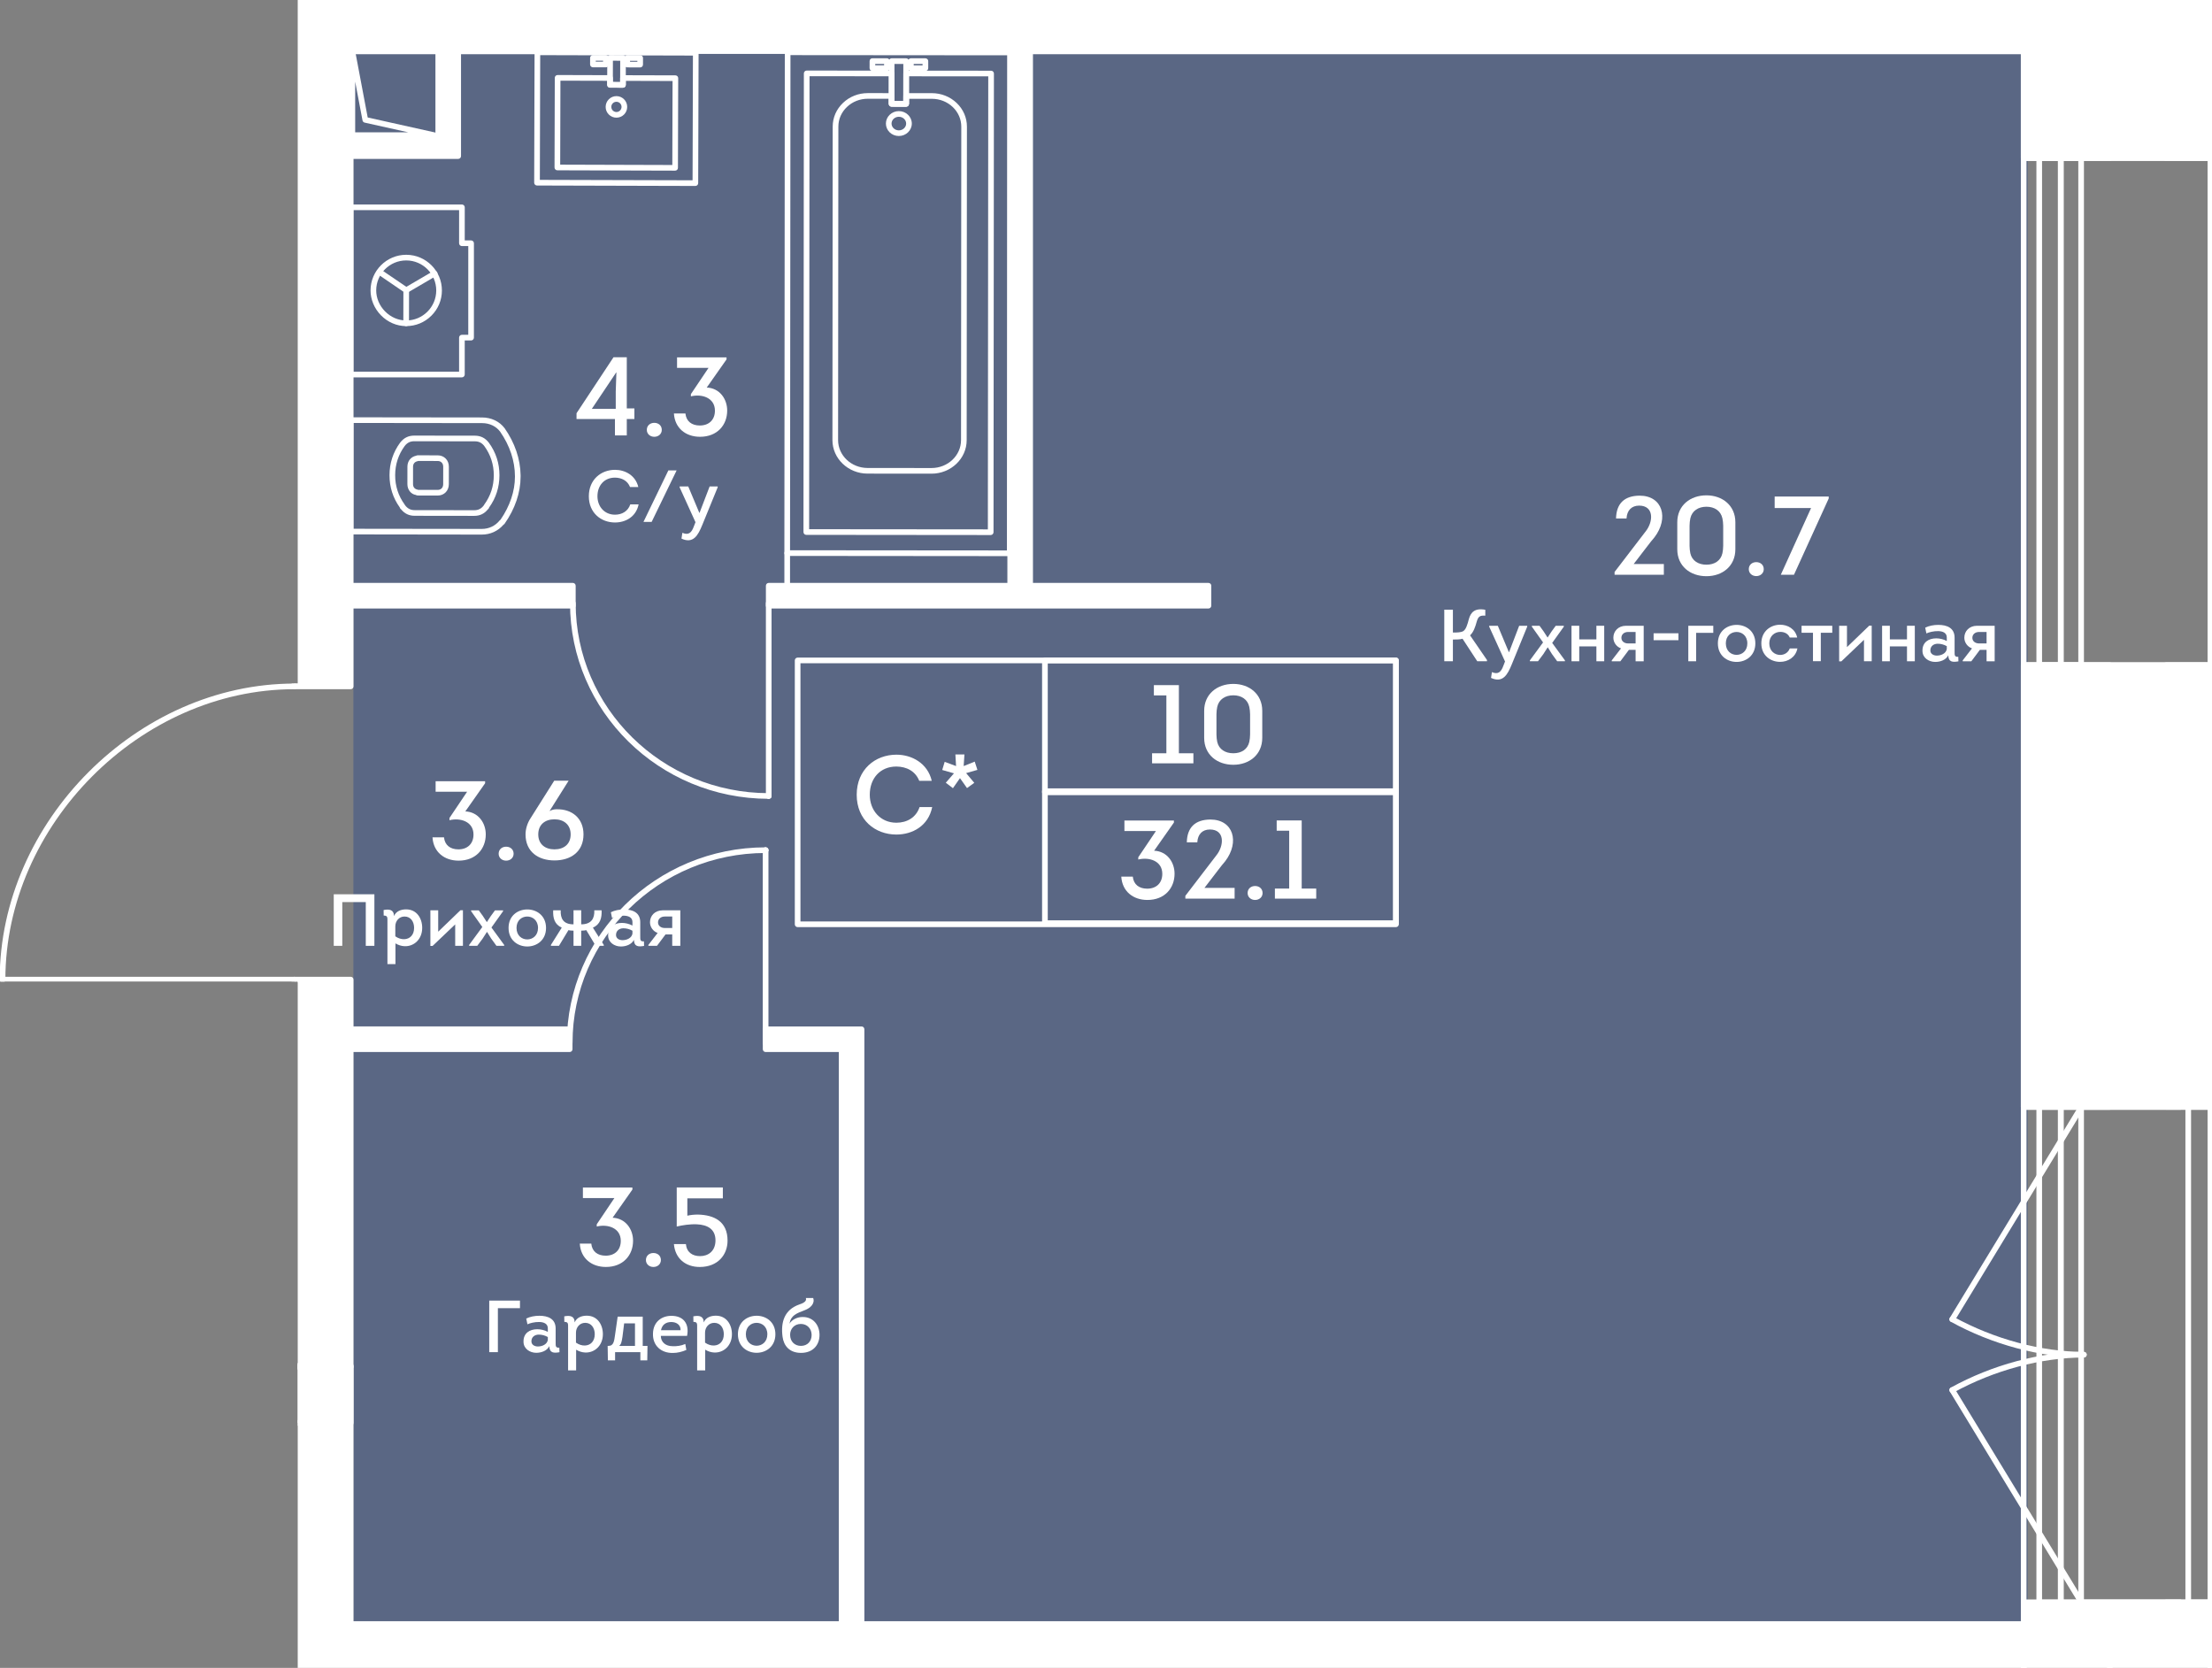 <?xml version="1.0" encoding="UTF-8"?><svg xmlns="http://www.w3.org/2000/svg" xmlns:xlink="http://www.w3.org/1999/xlink" viewBox="0 0 663.17 500"><rect x="0" y="0" width="663.17" height="500" fill="#808080" stroke="none"/><defs><clipPath id="clippath"><polygon points="89.263 0 89.263 204.914 0 204.914 0 294.234 89.263 294.234 89.263 500 663.17 500 663.17 0 89.263 0" fill="none"/></clipPath><clipPath id="clippath-1"><rect x="-1373.61" y="-718.523" width="2091.628" height="3619.043" fill="none"/></clipPath><clipPath id="clippath-2"><rect x="-1373.61" y="-718.523" width="2091.628" height="3619.043" fill="none"/></clipPath><clipPath id="clippath-3"><rect x="-1373.61" y="-718.523" width="2091.628" height="3619.043" fill="none"/></clipPath><clipPath id="clippath-5"><rect x="-1373.61" y="-718.523" width="2091.628" height="3619.043" fill="none"/></clipPath><clipPath id="clippath-6"><rect x="-1373.61" y="-718.523" width="2091.628" height="3619.043" fill="none"/></clipPath><clipPath id="clippath-7"><rect x="-1373.61" y="-718.523" width="2091.628" height="3619.043" fill="none"/></clipPath><clipPath id="clippath-8"><rect x="-1373.61" y="-718.523" width="2091.628" height="3619.043" fill="none"/></clipPath><clipPath id="clippath-9"><rect x="-1373.61" y="-718.523" width="2091.628" height="3619.043" fill="none"/></clipPath><clipPath id="clippath-10"><rect x="-1373.61" y="-718.523" width="2091.628" height="3619.043" fill="none"/></clipPath></defs><g id="Layer_1"><rect x="105.949" y="9.392" width="501.976" height="480.602" fill="#425788" opacity=".6"/></g><g id="_44"><g clip-path="url(#clippath)"><g clip-path="url(#clippath-1)"><g clip-path="url(#clippath-2)"><path d="m33.018,84.658c-.239,0-.419-.06-.598-.239s-.239-.359-.239-.598c0-.179.06-.419.239-.598.299-.299.897-.299,1.196,0,.179.179.239.419.239.598,0,.239-.06.419-.239.598s-.359.239-.598.239" fill="#fff"/><path d="m33.015,84.678c-.466,0-.849-.377-.849-.849V-2.624c0-.466.383-.849.849-.849s.849.383.849.849v86.454c0,.472-.383.849-.849.849" fill="#fff"/><path d="m33.015,84.678C-13.56,84.678-52.906,44.699-52.906-2.624c0-.466.377-.849.843-.849.472,0,.849.383.849.849,0,46.402,38.575,85.611,84.23,85.611.466,0,.849.377.849.843,0,.472-.383.849-.849.849" fill="#fff"/><path d="m.729,294.483c-.179,0-.419-.06-.598-.239-.12-.12-.239-.359-.239-.598,0-.179.12-.419.239-.598.359-.299.957-.299,1.256,0,.12.179.239.419.239.598,0,.239-.12.478-.239.598-.179.179-.418.239-.658.239" fill="#fff"/><path d="m88.272,294.504H.759c-.466,0-.849-.377-.849-.849,0-.466.383-.843.849-.843h87.513c.466,0,.849.377.849.843,0,.472-.383.849-.849.849" fill="#fff"/><path d="m.758,294.504c-.466,0-.849-.377-.849-.849,0-47.269,41.29-88.738,88.362-88.738.466,0,.849.383.849.849s-.383.843-.849.843c-46.163,0-86.663,40.679-86.663,87.046,0,.472-.383.849-.849.849" fill="#fff"/><path d="m57.716,413.504c-.466,0-.849-.377-.849-.849,0-46.402-38.413-85.605-83.883-85.605-.472,0-.849-.383-.849-.849s.377-.849.849-.849c46.384,0,85.581,39.98,85.581,87.303,0,.472-.383.849-.849.849" fill="#fff"/><path d="m229.512,255.736c-.18,0-.419-.119-.598-.299-.12-.119-.239-.359-.239-.598,0-.179.119-.418.239-.598.359-.299.897-.299,1.196,0,.179.18.299.419.299.598,0,.239-.12.478-.299.598-.119.179-.359.299-.598.299" fill="#fff"/><path d="m229.535,313.512c-.466,0-.849-.377-.849-.849v-57.799c0-.466.383-.849.849-.849s.849.383.849.849v57.799c0,.472-.383.849-.849.849" fill="#fff"/><path d="m170.793,313.512c-.466,0-.849-.377-.849-.849,0-32.338,26.735-58.648,59.593-58.648.466,0,.843.383.843.849s-.377.843-.843.843c-31.925,0-57.895,25.551-57.895,56.956,0,.472-.383.849-.849.849" fill="#fff"/><path d="m230.467,239.472c-.239,0-.419-.119-.598-.239-.179-.179-.239-.359-.239-.598s.06-.478.239-.598c.299-.359.897-.359,1.196,0,.179.12.239.359.239.598s-.06.419-.239.598c-.179.119-.359.239-.598.239" fill="#fff"/><path d="m230.467,239.464c-.466,0-.849-.377-.849-.849v-57.799c0-.466.383-.849.849-.849s.849.383.849.849v57.799c0,.472-.383.849-.849.849" fill="#fff"/><path d="m230.467,239.464c-32.846,0-59.569-26.311-59.569-58.648,0-.466.377-.849.843-.849s.849.383.849.849c0,31.405,25.964,56.956,57.877,56.956.466,0,.849.377.849.843,0,.472-.383.849-.849.849" fill="#fff"/></g><g clip-path="url(#clippath-3)"><path d="m202.41,51.155h-.006l-35.31-.102c-.466,0-.843-.383-.843-.849l.078-26.873c0-.227.096-.442.251-.598.161-.155.371-.245.598-.245h.006l15.709.048c.466,0,.849.383.843.849v1.202l2.188.006v-1.202c0-.466.383-.843.849-.843l15.714.042c.227,0,.443.09.598.245.162.161.245.377.245.604l-.078,26.873c0,.227-.09.442-.245.598-.161.162-.377.245-.598.245m-34.461-1.794l33.618.102.072-25.18-14.022-.042v1.208c0,.227-.096.443-.251.598-.162.155-.371.245-.598.245h-.006l-3.881-.012c-.466,0-.849-.383-.843-.849v-1.208l-14.016-.036-.072,25.174Z" fill="#fff"/><path d="m191.93,20.215h-.006l-3.881-.012c-.466,0-.843-.383-.843-.849l.006-1.985c0-.466.383-.843.849-.843l3.881.006c.227,0,.442.096.598.251.162.161.245.377.245.604l-.006,1.985c0,.221-.09.436-.245.598-.162.155-.377.245-.598.245m-3.032-1.704l2.188.006v-.287l-2.188-.006v.287Z" fill="#fff"/><path d="m181.641,20.183h-.006l-3.881-.012c-.466,0-.843-.383-.843-.849l.006-1.985c0-.227.09-.443.251-.598.162-.155.371-.245.598-.245l3.881.012c.466,0,.849.383.843.849l-.006,1.985c0,.221-.09.436-.245.598-.162.155-.377.245-.598.245m-3.032-1.704l2.188.006v-.287l-2.188-.006v.287Z" fill="#fff"/><path d="m184.811,35.273h-.018c-.861,0-1.669-.341-2.278-.951-.61-.616-.945-1.423-.939-2.284.006-.867.341-1.674.957-2.284.61-.604,1.411-.939,2.266-.939h.018c.861,0,1.674.341,2.284.957.604.61.939,1.423.933,2.284,0,.861-.341,1.674-.951,2.284-.61.598-1.417.933-2.272.933m-.006-4.76c-.407,0-.789.155-1.082.442-.287.287-.448.676-.448,1.082,0,.413.155.795.442,1.088.287.287.676.449,1.082.455h.006c.413,0,.795-.162,1.082-.443.287-.293.449-.676.455-1.088,0-.413-.162-.795-.443-1.088-.293-.287-.676-.448-1.088-.448h-.006Zm-2.38,1.525h.018-.018Z" fill="#fff"/><path d="m208.479,55.746h-.006l-47.479-.132c-.221,0-.436-.09-.598-.251-.155-.162-.245-.377-.245-.598l.114-39.089c0-.466.383-.843.849-.843l47.485.132c.221,0,.443.09.598.245.155.162.245.377.245.604l-.119,39.089c0,.466-.377.843-.843.843m-46.629-1.824l45.786.126.108-37.391-45.786-.126-.107,37.391Z" fill="#fff"/><path d="m186.768,26.294h-.006l-3.881-.012c-.466,0-.843-.383-.843-.849l.024-8.079c0-.227.09-.443.251-.604.161-.155.371-.245.598-.245l3.881.012c.466,0,.849.383.843.849l-.024,8.084c0,.221-.09.436-.245.598-.162.155-.377.245-.598.245m-3.032-1.704l2.188.006.018-6.386-2.188-.006-.018,6.386Z" fill="#fff"/><path d="m131.218,148.553h-.006l-5.992-.012c-.155,0-.431-.084-.562-.168-1.429-.227-2.523-1.555-2.518-3.247l.006-5.226c0-1.668,1.016-2.948,2.601-3.283.102-.054.269-.126.484-.126l5.998.012c.927,0,1.77.335,2.38.945.622.622.969,1.501.963,2.47l-.006,5.22c0,.957-.335,1.824-.945,2.446-.61.628-1.465.969-2.404.969m-5.687-1.632h.018-.018Zm-.149-.072l5.83.006h.006c.49,0,.897-.155,1.196-.454.299-.305.455-.748.46-1.262l.006-5.22c0-.526-.162-.969-.472-1.274-.293-.293-.7-.449-1.178-.449l-5.824-.012c-.048.024-.102.048-.162.06-.903.162-1.399.777-1.405,1.662l-.006,5.22c0,.885.496,1.495,1.327,1.645.054.012.143.042.221.078" fill="#fff"/><path d="m144.445,160.257h-.006l-39.352-.054c-.472,0-.849-.377-.849-.843l.042-33.42c0-.221.09-.443.251-.598.155-.161.371-.245.598-.245l39.352.048c2.816,0,5.262,1.178,6.811,3.229,3.062,4.377,4.706,9.221,4.784,14.064v.484c-.006,4.754-1.662,9.627-4.802,14.094-.084.12-.197.209-.323.275-1.65,1.913-3.947,2.966-6.506,2.966m-38.509-1.746l38.503.048h.006c2.135,0,4.048-.909,5.376-2.565.072-.084.149-.149.239-.203,2.828-4.108,4.317-8.551,4.323-12.868v-.149c-.006-4.598-1.549-9.233-4.461-13.4-1.208-1.597-3.163-2.529-5.34-2.535l-38.611-.048-.036,31.722Z" fill="#fff"/><path d="m142.18,154.645h-.012l-17.849-.024c-1.692,0-3.038-.646-4.102-1.973-.054-.036-.102-.072-.138-.108-.072-.072-.132-.155-.173-.251-.018-.042-.036-.108-.054-.179-2.051-2.858-3.079-6.105-3.074-9.651,0-3.606,1.076-6.888,3.187-9.771,1.1-1.423,2.47-2.105,4.204-2.105h.012l18.184.024c1.74,0,3.109.688,4.192,2.099,2.123,2.906,3.187,6.195,3.181,9.789-.006,3.552-1.046,6.799-3.103,9.651-.012.066-.036.138-.054.173-.036.084-.084.155-.143.221-.054.06-.114.108-.167.144-1.052,1.315-2.392,1.961-4.09,1.961m-20.767-3.211c.006.006.018.012.024.024.783,1.022,1.668,1.471,2.882,1.471l17.849.024h.012c1.214,0,2.093-.443,2.852-1.435.006-.012.012-.018.024-.03.024-.066.06-.138.114-.209,1.901-2.595,2.87-5.549,2.87-8.784.006-3.229-.951-6.183-2.84-8.772-.748-.981-1.627-1.423-2.84-1.423l-18.178-.024h-.012c-1.208,0-2.087.449-2.852,1.435-1.878,2.565-2.84,5.513-2.846,8.748-.006,3.241.951,6.195,2.84,8.784.036.048.072.114.102.191m-1.471.801c0,.006.006.012.012.018-.006-.006-.012-.012-.012-.018m1.058-1.071h0Z" fill="#fff"/><path d="m121.788,87.835c-.162,0-.329-.048-.478-.143l-7.995-5.447c-.389-.263-.49-.789-.227-1.172.263-.389.795-.49,1.178-.227l8.001,5.441c.389.263.484.795.221,1.178-.161.245-.43.371-.7.371" fill="#fff"/><path d="m121.767,97.765h0c-.472,0-.849-.377-.849-.849l.024-9.932c0-.466.377-.843.843-.843h.006c.466,0,.849.383.843.849l-.018,9.932c0,.466-.383.843-.849.843" fill="#fff"/><path d="m121.788,87.835c-.287,0-.574-.149-.73-.418-.239-.407-.102-.921.299-1.16l8.527-4.987c.395-.233.921-.102,1.154.299.239.407.102.921-.299,1.16l-8.521,4.987c-.138.084-.287.119-.43.119" fill="#fff"/><path d="m121.788,97.762h-.024c-2.822-.006-5.507-1.16-7.558-3.247-1.985-2.033-3.121-4.754-3.115-7.469.012-5.884,4.814-10.668,10.698-10.668h.024c5.896.012,10.686,4.82,10.674,10.716-.006,2.852-1.124,5.531-3.157,7.546-2.021,2.015-4.694,3.121-7.54,3.121m0-19.691c-4.957,0-8.988,4.024-8.999,8.982-.006,2.272.951,4.562,2.631,6.273,1.728,1.764,3.982,2.739,6.35,2.745h.018c4.957,0,8.987-4.024,8.999-8.981.012-4.957-4.018-9.005-8.982-9.018h-.018Z" fill="#fff"/><path d="m138.481,113.125l-33.397-.006c-.221,0-.436-.084-.598-.245-.162-.161-.245-.377-.245-.598l.006-50.128c0-.466.377-.843.843-.843h33.396c.227,0,.443.09.598.251.162.155.251.371.251.598l-.006,9.92h1.913c.221,0,.442.09.598.251.162.155.245.371.245.598l-.006,28.29c0,.466-.377.849-.843.849h-1.907v10.213c0,.227-.09.442-.251.598-.155.162-.371.251-.598.251m-32.547-1.698h31.704v-10.213c0-.466.377-.849.843-.849h1.907l.006-26.592h-1.907c-.227,0-.442-.09-.598-.251-.162-.155-.251-.371-.251-.598l.006-9.926h-31.704l-.006,48.429Z" fill="#fff"/><path d="m302.736,166.712h0l-66.727-.06c-.472,0-.849-.377-.849-.843l.132-150.132c0-.466.377-.843.843-.843l66.727.054c.227,0,.443.084.598.245.162.162.251.377.251.598l-.132,150.131c0,.227-.084.443-.245.598-.161.162-.377.251-.598.251m-65.878-1.752l65.029.054.126-148.433-65.029-.054-.126,148.433Z" fill="#fff"/><path d="m269.479,40.771c-1.07,0-2.063-.407-2.804-1.148-.694-.7-1.076-1.615-1.076-2.583,0-2.057,1.74-3.732,3.887-3.732,2.141.006,3.881,1.68,3.881,3.737-.006,2.057-1.746,3.725-3.887,3.725m0-5.764c-1.202,0-2.188.915-2.188,2.033,0,.514.209,1.011.586,1.387.418.419.987.652,1.602.652,1.202,0,2.188-.915,2.188-2.033,0-1.124-.981-2.039-2.188-2.039m3.038,2.039h.018-.018Z" fill="#fff"/><path d="m277.44,21.287h0l-4.353-.006c-.466,0-.843-.377-.843-.843v-2.111c0-.227.084-.442.245-.604.161-.155.377-.245.598-.245h4.353c.227,0,.442.09.604.251.155.155.245.371.245.598v2.111c0,.472-.383.849-.849.849m-3.504-1.698h2.655v-.412l-2.655-.006v.418Z" fill="#fff"/><path d="m265.904,21.278h0l-4.353-.006c-.227,0-.442-.084-.598-.245-.162-.161-.251-.377-.251-.598l.006-2.117c0-.472.377-.849.843-.849l4.353.006c.472,0,.849.383.849.849v2.111c0,.227-.09.442-.251.598-.155.162-.371.251-.598.251m-3.504-1.698h2.655v-.412l-2.655-.006v.418Z" fill="#fff"/><path d="m279.276,141.996h-.006l-19.177-.018c-5.812-.006-10.53-4.515-10.524-10.052l.078-93.982c0-2.691,1.106-5.22,3.11-7.116,1.985-1.884,4.616-2.918,7.421-2.918h.012l7.122.006c.466,0,.849.377.849.849v1.507h2.655l.006-1.507c0-.472.377-.849.843-.849l7.708.006c2.804.006,5.441,1.046,7.427,2.936,1.997,1.901,3.091,4.425,3.091,7.122l-.078,93.983c-.006,5.537-4.73,10.034-10.536,10.034m-28.015-10.07c0,4.604,3.958,8.354,8.832,8.36l19.177.018h.006c4.873,0,8.838-3.743,8.844-8.342l.078-93.983c0-2.224-.909-4.317-2.565-5.896-1.668-1.585-3.893-2.463-6.261-2.463l-6.859-.006-.006,1.513c0,.221-.09.436-.245.598-.162.162-.377.245-.598.245l-4.353-.006c-.472,0-.849-.377-.849-.843v-1.513l-6.273-.006h-.012c-2.368,0-4.586.873-6.255,2.458-1.662,1.573-2.577,3.666-2.577,5.884l-.084,93.982Z" fill="#fff"/><path d="m297.016,160.394h0l-55.282-.054c-.472,0-.849-.377-.849-.843l.12-137.497c0-.227.09-.443.251-.598.155-.161.371-.251.598-.251l25.461.024c.472,0,.849.383.849.849l-.006,8.246,2.655.006.012-8.252c0-.466.377-.843.843-.843l25.467.018c.227,0,.443.09.598.251.162.155.251.371.251.598l-.119,137.497c0,.221-.09.443-.251.598-.155.162-.371.251-.598.251m-54.433-1.746l53.584.048.119-135.804-23.769-.018-.012,8.252c0,.221-.084.443-.245.598-.155.162-.377.245-.598.245l-4.353-.006c-.466,0-.843-.377-.843-.843l.006-8.252-23.769-.018-.119,135.798Z" fill="#fff"/><path d="m271.659,31.97h0l-4.347-.006c-.227,0-.442-.084-.598-.245-.162-.161-.251-.377-.251-.598l.012-12.803c0-.466.383-.849.849-.849l4.347.006c.227,0,.443.09.598.245.162.162.251.377.251.598l-.012,12.803c0,.466-.377.849-.849.849m-3.498-1.698h2.655l.006-11.104h-2.655l-.006,11.104Z" fill="#fff"/><path d="m236.008,179.632c-.466,0-.849-.377-.849-.849v-12.976c0-.466.383-.849.849-.849s.849.383.849.849v12.976c0,.472-.383.849-.849.849" fill="#fff"/></g><g clip-path="url(#clippath-5)"><path d="m130.165,41.365h-24.529c-.466,0-.843-.377-.843-.843V15.414c0-.436.329-.801.765-.843.425-.078.831.257.915.688l3.767,19.96,20.11,4.473c.425.096.706.49.658.921-.048.43-.413.753-.843.753m-23.679-1.692h15.96l-13.119-2.918c-.329-.072-.586-.335-.646-.67l-2.195-11.613v15.2Z" fill="#fff"/><path d="m662.693,481.231h-55.982c-.466,0-.849-.383-.849-.849v-148.559c0-.466.383-.843.849-.843h55.982c.466,0,.843.377.843.843v148.559c0,.466-.377.849-.843.849m-55.139-1.698h54.289v-146.867h-54.289v146.867Z" fill="#fff"/><path d="m623.933,481.231h-6.099c-.472,0-.849-.383-.849-.849v-148.559c0-.466.377-.843.849-.843h6.099c.466,0,.843.377.843.843v148.559c0,.466-.377.849-.843.849m-5.256-1.698h4.407v-146.867h-4.407v146.867Z" fill="#fff"/><path d="m617.834,481.231h-6.464c-.466,0-.843-.383-.843-.849v-148.559c0-.466.377-.843.843-.843h6.464c.466,0,.843.377.843.843v148.559c0,.466-.377.849-.843.849m-5.615-1.698h4.766v-146.867h-4.766v146.867Z" fill="#fff"/><path d="m662.693,481.231h-6.643c-.466,0-.849-.383-.849-.849v-148.559c0-.466.383-.843.849-.843h6.643c.466,0,.843.377.843.843v148.559c0,.466-.377.849-.843.849m-5.8-1.698h4.951v-146.867h-4.951v146.867Z" fill="#fff"/><path d="m662.69,481.228c-.466,0-.849-.377-.849-.849v-148.553c0-.466.383-.849.849-.849s.849.383.849.849v148.553c0,.472-.383.849-.849.849" fill="#fff"/><path d="m653.71,332.671h-29.779c-.466,0-.849-.377-.849-.849,0-.466.383-.843.849-.843h29.779c.466,0,.849.377.849.843,0,.472-.383.849-.849.849" fill="#fff"/><path d="m653.71,481.228h-29.779c-.466,0-.849-.377-.849-.849,0-.466.383-.843.849-.843h29.779c.466,0,.849.377.849.843,0,.472-.383.849-.849.849" fill="#fff"/><path d="m662.693,200.259h-55.982c-.466,0-.849-.383-.849-.849V47.371c0-.466.383-.849.849-.849h55.982c.466,0,.843.383.843.849v152.039c0,.466-.377.849-.843.849m-55.139-1.692h54.289V48.22h-54.289v150.347Z" fill="#fff"/><path d="m623.933,200.259h-6.099c-.472,0-.849-.383-.849-.849V47.371c0-.466.377-.849.849-.849h6.099c.466,0,.843.383.843.849v152.039c0,.466-.377.849-.843.849m-5.256-1.692h4.407V48.22h-4.407v150.347Z" fill="#fff"/><path d="m617.834,200.259h-6.464c-.466,0-.843-.383-.843-.849V47.371c0-.466.377-.849.843-.849h6.464c.466,0,.843.383.843.849v152.039c0,.466-.377.849-.843.849m-5.615-1.692h4.766V48.22h-4.766v150.347Z" fill="#fff"/><path d="m632.544,614.895h-25.832c-.466,0-.849-.383-.849-.849v-127.194c0-.466.383-.849.849-.849h25.832c.466,0,.843.383.843.849v127.194c0,.466-.377.849-.843.849m-24.989-1.698h24.14v-125.501h-24.14v125.501Z" fill="#fff"/><path d="m632.544,332.673h-25.832c-.466,0-.849-.383-.849-.849v-132.414c0-.466.383-.843.849-.843h25.832c.466,0,.843.377.843.843v132.414c0,.466-.377.849-.843.849m-24.989-1.692h24.14v-130.721h-24.14v130.721Z" fill="#fff"/><path d="m632.544,48.214h-25.832c-.466,0-.849-.377-.849-.843V-86.442c0-.466.383-.849.849-.849h25.832c.466,0,.843.383.843.849V47.371c0,.466-.377.843-.843.843m-24.989-1.692h24.14V-85.599h-24.14V46.522Z" fill="#fff"/><path d="m662.69,48.217h-13.287c-.466,0-.843-.377-.843-.849,0-.466.377-.843.843-.843h12.438V-85.596h-12.438c-.466,0-.843-.377-.843-.849,0-.466.377-.843.843-.843h13.287c.466,0,.849.377.849.843V47.368c0,.472-.383.849-.849.849" fill="#fff"/><path d="m662.69,332.671h-13.287c-.466,0-.843-.377-.843-.849,0-.466.377-.843.843-.843h12.438v-130.721h-12.438c-.466,0-.843-.383-.843-.849s.377-.843.843-.843h13.287c.466,0,.849.377.849.843v132.414c0,.472-.383.849-.849.849" fill="#fff"/><path d="m662.69,614.892h-13.287c-.466,0-.843-.377-.843-.849,0-.466.377-.843.843-.843h12.438v-131.971h-12.438c-.466,0-.843-.383-.843-.849s.377-.843.843-.843h13.287c.466,0,.849.377.849.843v133.663c0,.472-.383.849-.849.849" fill="#fff"/><path d="m606.71,500.245c-.239,0-.419-.06-.598-.239s-.239-.359-.239-.598.06-.419.239-.598c.299-.299.897-.299,1.196,0,.179.179.239.359.239.598s-.06.419-.239.598-.359.239-.598.239" fill="#fff"/><path d="m653.71,332.671h-29.779c-.466,0-.849-.377-.849-.849,0-.466.383-.843.849-.843h29.779c.466,0,.849.377.849.843,0,.472-.383.849-.849.849" fill="#fff"/><path d="m653.71,481.228h-29.779c-.466,0-.849-.377-.849-.849,0-.466.383-.843.849-.843h29.779c.466,0,.849.377.849.843,0,.472-.383.849-.849.849" fill="#fff"/><path d="m624.757,406.95c-13.006,0-27.536-3.905-39.873-10.71-.413-.227-.562-.741-.335-1.148.227-.419.748-.568,1.154-.335,12.091,6.673,26.328,10.5,39.053,10.5.466,0,.849.377.849.843,0,.472-.383.849-.849.849" fill="#fff"/><path d="m585.293,396.345c-.15,0-.305-.036-.443-.126-.401-.239-.526-.759-.281-1.16l38.748-63.677c.245-.401.771-.52,1.166-.281.401.239.526.765.281,1.166l-38.748,63.671c-.161.263-.436.407-.723.407" fill="#fff"/><path d="m585.293,417.555c-.299,0-.586-.155-.742-.436-.227-.413-.078-.927.335-1.154,12.33-6.805,26.867-10.71,39.872-10.71.466,0,.843.383.843.849s-.377.849-.843.849c-12.731,0-26.962,3.827-39.059,10.494-.126.078-.269.107-.407.107" fill="#fff"/><path d="m624.041,481.228c-.287,0-.562-.143-.724-.407l-38.748-63.671c-.245-.401-.119-.927.281-1.166.395-.251.921-.12,1.166.281l38.748,63.677c.245.401.12.921-.281,1.16-.137.09-.293.126-.442.126" fill="#fff"/></g><polygon points="105.136 486.851 105.136 409.385 88.273 409.385 88.273 503.714 105.136 503.714 606.71 503.714 606.71 486.851 105.136 486.851" fill="#fff"/><rect x="104.139" y="308.551" width="66.649" height="5.98" fill="#fff"/><polygon points="258.298 492.303 252.319 492.303 252.319 314.528 229.536 314.528 229.536 308.548 258.298 308.548 258.298 492.303" fill="#fff"/><rect x="230.465" y="175.587" width="131.846" height="5.986" fill="#fff"/><rect x="100.952" y="175.587" width="70.787" height="5.986" fill="#fff"/><rect x="302.867" y="8.742" width="5.98" height="169.84" fill="#fff"/><rect x="301.037" y="-195.141" width="5.98" height="199.332" fill="#fff"/><polygon points="137.37 46.792 101.863 46.792 101.863 40.812 131.391 40.812 131.391 -28.085 102.144 -28.085 102.144 -34.065 137.37 -34.065 137.37 46.792" fill="#fff"/><rect x="204.705" y="-1.447" width="102.521" height="16.755" fill="#fff"/><g clip-path="url(#clippath-6)"><path d="m170.794,315.373h-66.655c-.466,0-.843-.377-.843-.843v-5.98c0-.472.377-.849.843-.849h66.655c.466,0,.843.377.843.849v5.98c0,.466-.377.843-.843.843m-65.806-1.692h64.957v-4.287h-64.957v4.287Z" fill="#fff"/><path d="m606.712,504.559H88.269c-.466,0-.843-.377-.843-.843v-94.329c0-.466.377-.849.843-.849h16.869c.466,0,.843.383.843.849v76.618h145.491v-170.63h-21.939c-.466,0-.843-.377-.843-.849v-5.98c0-.466.377-.843.843-.843h28.762c.472,0,.849.377.849.843v177.459h347.568c.466,0,.843.383.843.849v16.863c0,.466-.377.843-.843.843m-517.594-1.692h516.745v-15.17h-347.568c-.466,0-.843-.377-.843-.843v-177.459h-27.07v4.287h21.933c.472,0,.849.377.849.843v172.328c0,.466-.377.843-.849.843H105.138c-.466,0-.849-.377-.849-.843v-76.623h-15.17v92.637Z" fill="#fff"/><path d="m171.739,182.415h-70.787c-.466,0-.843-.377-.843-.843v-5.98c0-.466.377-.849.843-.849h70.787c.472,0,.849.383.849.849v5.98c0,.466-.377.843-.849.843m-69.938-1.692h69.095v-4.287h-69.095v4.287Z" fill="#fff"/><path d="m362.31,182.416h-131.846c-.466,0-.843-.377-.843-.843v-5.98c0-.472.377-.849.843-.849h71.553V16.157h-97.313c-.466,0-.843-.377-.843-.849V-1.447c0-.466.377-.849.843-.849h95.489v-164.07h-76.612c-.472,0-.849-.383-.849-.849v-5.98c0-.466.377-.849.849-.849h76.612v-21.096c0-.472.383-.849.849-.849h5.98c.466,0,.843.377.843.849V-1.919c.126.137.209.293.209.472V7.894h.765c.466,0,.849.383.849.849v166.001h52.621c.466,0,.843.377.843.849v5.98c0,.466-.377.843-.843.843m-130.996-1.692h130.147v-4.287h-52.621c-.466,0-.843-.377-.843-.843V9.586h-.771c-.466,0-.843-.377-.843-.843V-.98c-.126-.132-.209-.293-.209-.466v-192.85h-4.287v21.102c0,.466-.377.849-.843.849h-76.617v4.282h76.617c.466,0,.843.383.843.849V-1.447c0,.466-.377.843-.843.843h-95.489v15.069h97.307c.466,0,.849.377.849.843v160.285c0,.466-.383.843-.849.843h-71.547v4.287Z" fill="#fff"/><path d="m137.368,47.638h-35.507c-.466,0-.843-.377-.843-.843v-5.98c0-.472.377-.849.843-.849h28.684V-27.24h-25.3v13.67c0,.466-.383.849-.849.849h-5.98c-.466,0-.843-.383-.843-.849v-159.621c0-.473.377-.849.843-.849h65.962c.472,0,.849.377.849.849v5.98c0,.466-.377.843-.849.843h-59.133V-34.912h32.123c.472,0,.849.377.849.843V46.794c0,.466-.377.843-.849.843m-34.658-1.692h33.815V-33.22h-32.129c-.466,0-.843-.383-.843-.849v-133.143c0-.473.377-.849.843-.849h59.139v-4.287h-64.269V-14.414h4.287v-13.675c0-.466.377-.843.843-.843h26.992c.472,0,.849.377.849.843V40.815c0,.466-.377.843-.849.843h-28.678v4.287Z" fill="#fff"/></g><g clip-path="url(#clippath-7)"><rect x="606.712" y="480.382" width="55.982" height="133.663" fill="#fff"/><path d="m662.693,614.895h-55.982c-.466,0-.849-.383-.849-.849v-133.663c0-.466.383-.849.849-.849h55.982c.466,0,.843.383.843.849v133.663c0,.466-.377.849-.843.849m-55.139-1.698h54.289v-131.971h-54.289v131.971Z" fill="#fff"/><rect x="606.712" y="199.404" width="55.982" height="132.42" fill="#fff"/><path d="m662.693,332.673h-55.982c-.466,0-.849-.383-.849-.849v-132.414c0-.466.383-.843.849-.843h55.982c.466,0,.843.377.843.843v132.414c0,.466-.377.849-.843.849m-55.139-1.692h54.289v-130.721h-54.289v130.721Z" fill="#fff"/><rect x="606.712" y="-86.442" width="55.982" height="133.813" fill="#fff"/><path d="m662.693,48.214h-55.982c-.466,0-.849-.377-.849-.843V-86.442c0-.466.383-.849.849-.849h55.982c.466,0,.843.383.843.849V47.371c0,.466-.377.843-.843.843m-55.139-1.692h54.289V-85.599h-54.289V46.522Z" fill="#fff"/><rect x="307.226" y="-1.447" width="299.48" height="16.863" fill="#fff"/><path d="m606.712,16.259h-299.486c-.466,0-.843-.377-.843-.843V-1.447c0-.466.377-.849.843-.849h299.486c.466,0,.843.383.843.849V15.415c0,.466-.377.843-.843.843m-298.636-1.692h297.787V-.604h-297.787v15.17Z" fill="#fff"/><rect x="103.738" y="-1.447" width="100.967" height="16.863" fill="#fff"/><path d="m204.705,16.259h-100.967c-.466,0-.849-.377-.849-.843V-1.447c0-.466.383-.849.849-.849h100.967c.466,0,.849.383.849.849V15.415c0,.466-.383.843-.849.843m-100.118-1.692h99.274V-.604h-99.274v15.17Z" fill="#fff"/><rect x="57.719" y="409.714" width="47.419" height="16.863" fill="#fff"/><path d="m105.137,427.42h-47.419c-.466,0-.849-.377-.849-.843v-16.863c0-.472.383-.849.849-.849h47.419c.466,0,.843.377.843.849v16.863c0,.466-.377.843-.843.843m-46.576-1.692h45.727v-15.17h-45.727v15.17Z" fill="#fff"/><rect x="88.275" y="-1.447" width="16.863" height="207.213" fill="#fff"/><path d="m105.137,206.609h-16.863c-.472,0-.849-.377-.849-.843V-1.447c0-.466.377-.849.849-.849h16.863c.466,0,.843.383.843.849v207.213c0,.466-.377.843-.843.843m-16.02-1.692h15.17V-.604h-15.17v205.521Z" fill="#fff"/><rect x="88.275" y="293.661" width="16.863" height="116.053" fill="#fff"/><path d="m105.137,410.558h-16.863c-.472,0-.849-.377-.849-.843v-116.059c0-.466.377-.843.849-.843h16.863c.466,0,.843.377.843.843v116.059c0,.466-.377.843-.843.843m-16.02-1.692h15.17v-114.361h-15.17v114.361Z" fill="#fff"/></g><g clip-path="url(#clippath-8)"><path d="m177.269,372.812c.233,2.374,1.907,3.612,4.323,3.612,2.709,0,4.521-1.668,4.521-4.449,0-3.917-3.988-5.089-7.205-4.287v-.67l5.292-7.869h-9.442v-3.151h14.835v.61l-5.932,8.437c3.893.167,6.135,3.444,6.135,6.894,0,4.353-2.984,7.869-8.144,7.869-4.281,0-7.564-2.577-7.827-6.996h3.444Z" fill="#fff"/><path d="m193.654,377.735c0-1.31,1.005-2.111,2.242-2.111s2.242.801,2.242,2.111c0,1.238-1.005,2.075-2.242,2.075s-2.242-.837-2.242-2.075" fill="#fff"/><path d="m206.069,364.438c1.034-.233,2.075-.335,3.145-.335,4.927.102,8.91,2.081,8.91,7.804,0,4.222-2.882,7.905-8.342,7.905-4.216,0-7.367-2.517-7.737-6.865h3.588c.233,2.446,1.944,3.612,4.252,3.612,2.344,0,4.521-1.369,4.622-4.55.066-3.654-2.511-4.826-5.531-4.987-2.105-.102-4.383.263-6.087.664v-11.72h13.825v3.283h-10.644v5.19Z" fill="#fff"/><path d="m133.113,251.008c.233,2.374,1.907,3.612,4.317,3.612,2.715,0,4.527-1.668,4.527-4.449,0-3.917-3.988-5.089-7.205-4.287v-.67l5.292-7.869h-9.442v-3.151h14.836v.61l-5.932,8.437c3.887.167,6.129,3.444,6.129,6.894,0,4.353-2.978,7.869-8.138,7.869-4.281,0-7.564-2.577-7.833-6.996h3.45Z" fill="#fff"/><path d="m149.499,255.931c0-1.31,1.005-2.111,2.242-2.111s2.242.801,2.242,2.111c0,1.238-1.005,2.075-2.242,2.075s-2.242-.837-2.242-2.075" fill="#fff"/><path d="m170.481,234.032l-5.729,9.107c.676-.371,1.375-.538,2.111-.538,4.622-.096,8.073,2.679,8.073,7.534,0,5.226-3.851,7.804-8.706,7.804-4.82,0-8.671-2.577-8.671-7.804,0-1.704.598-3.48,1.507-4.855l7.098-11.248h4.317Zm.604,16.103c0-2.912-2.045-4.521-4.856-4.521-2.846,0-4.856,1.608-4.856,4.521s2.045,4.485,4.856,4.485c2.846,0,4.856-1.573,4.856-4.485" fill="#fff"/><path d="m487.642,155.422h-3.145c.102-4.455,2.475-6.799,7.062-6.835,6.901,0,8.844,6.733,4.455,12.492-1.238,1.411-2.745,3.516-6.231,8.007h9.047v3.211h-14.77v-.837l9.209-12.019c2.511-3.05,2.643-7.869-1.842-7.869-2.278,0-3.654,1.441-3.785,3.851" fill="#fff"/><path d="m520.271,156.558v8.102c0,5.059-3.887,8.073-8.677,8.073-4.855,0-8.736-3.014-8.736-8.073v-8.102c0-5.023,3.881-8.067,8.736-8.067,4.79,0,8.677,3.044,8.677,8.067m-3.887,9.31c.131-.67.239-1.405.239-2.212v-6.057c0-.807-.108-1.543-.239-2.212-.502-2.278-2.374-3.48-4.79-3.48-2.41,0-4.317,1.202-4.82,3.48-.132.67-.233,1.405-.233,2.212v6.057c0,.807.102,1.543.233,2.212.502,2.242,2.41,3.414,4.82,3.414,2.416,0,4.287-1.172,4.79-3.414" fill="#fff"/><path d="m524.297,170.625c0-1.31,1.005-2.111,2.242-2.111s2.242.801,2.242,2.111c0,1.238-1.005,2.075-2.242,2.075s-2.242-.837-2.242-2.075" fill="#fff"/><polygon points="548.259 149.427 537.843 172.299 533.896 172.299 542.967 152.303 532.054 152.303 532.054 148.859 548.259 148.859 548.259 149.427" fill="#fff"/><path d="m187.916,130.538h-3.552v-4.921h-11.517v-1.74l11.086-16.779h3.982v15.338h2.278v3.181h-2.278v4.921Zm-3.181-18.884l-7.301,10.913h7.17v-5.184l.197-5.729h-.066Z" fill="#fff"/><path d="m193.92,128.866c0-1.31,1.005-2.111,2.242-2.111s2.242.801,2.242,2.111c0,1.238-1.005,2.075-2.242,2.075s-2.242-.837-2.242-2.075" fill="#fff"/><path d="m205.494,123.943c.233,2.374,1.907,3.612,4.317,3.612,2.715,0,4.527-1.668,4.527-4.449,0-3.917-3.988-5.089-7.205-4.287v-.67l5.292-7.869h-9.442v-3.151h14.835v.61l-5.932,8.437c3.887.167,6.129,3.444,6.129,6.894,0,4.353-2.978,7.869-8.139,7.869-4.281,0-7.564-2.577-7.833-6.996h3.45Z" fill="#fff"/></g><g clip-path="url(#clippath-9)"><path d="m184.393,140.843c3.026,0,6.159,1.68,6.978,5.167h-2.476c-.771-1.925-2.494-2.804-4.521-2.828-3.163,0-5.256,2.296-5.256,5.591,0,3.068,2.093,5.519,5.256,5.519,2.117,0,3.905-1.04,4.592-3.091h2.494c-.777,3.773-3.952,5.429-7.086,5.429-4.198,0-7.839-2.894-7.839-7.857,0-4.993,3.642-7.929,7.857-7.929" fill="#fff"/><polygon points="200.379 141.018 202.854 141.018 195.368 156.452 192.916 156.452 200.379 141.018" fill="#fff"/><path d="m210.542,157.381c-1.28,3.157-2.715,5.699-6.231,4.084l.269-1.74c1.895.837,2.78-.114,3.42-1.878l.508-1.304-4.748-10.447v-.263h2.583l3.319,7.905h.06l3.026-7.905h2.41v.263l-4.616,11.284Z" fill="#fff"/><polygon points="149.268 392.161 149.268 405.346 146.679 405.346 146.679 389.889 155.888 389.889 155.888 392.161 149.268 392.161" fill="#fff"/><path d="m160.773,405.542c-1.937,0-3.821-1.238-3.821-3.313-.06-2.535,1.794-3.755,4.132-3.755,1.04,0,2.212.269,3.157.795v-1.058c0-2.805-4.79-1.878-6.111-1.214l-.359-1.722c1.088-.556,2.517-.837,3.929-.837,2.589,0,4.886.903,4.886,3.839v4.198c0,.993-.048,1.633,1.1,1.525l.048,1.369c-1.68.287-2.984.287-3.05-1.812-.706,1.411-2.404,1.985-3.911,1.985m3.468-4.724c-.795-.466-1.812-.748-2.763-.729-1.166.024-2.159.706-2.159,2.009,0,1.058.969,1.549,1.944,1.549,1.256,0,2.739-.598,2.978-1.95v-.879Z" fill="#fff"/><path d="m175.926,394.416c3.133,0,4.82,2.625,4.82,5.543,0,3.42-2.476,5.627-5.328,5.495-.879-.042-1.812-.311-2.691-.843v6.207h-2.41v-12.719c0-1.232.114-1.83-1.124-1.83l-.024-1.656c1.77-.353,3.115-.066,3.115,1.812.616-1.483,2.117-2.009,3.642-2.009m-3.247,8.078c.885.622,1.859.909,2.721.861,1.614-.066,2.912-1.232,2.912-3.396,0-1.77-.951-3.402-2.87-3.402-1.65,0-2.763,1.369-2.763,2.954v2.984Z" fill="#fff"/><path d="m182.246,407.796l-.066-4.329h.263c1.573,0,1.698-1.525,1.967-3.396l.771-5.37h7.51v8.766h1.429l-.066,4.329h-2.069v-2.452h-7.576v2.452h-2.165Zm8.126-11.086h-3.247l-.508,4.042c-.245,1.608-.419,2.272-.993,2.715h4.748v-6.757Z" fill="#fff"/><path d="m205.99,400.467h-7.869c0,1.937,1.525,3.086,3.468,3.086,1.327.066,2.607-.108,3.869-.658l.311,1.788c-1.244.55-2.679.903-4.018.903-3.516.066-6.099-2.183-5.986-5.782.06-3.558,2.625-5.346,5.519-5.346,3.731,0,5.412,2.475,4.706,6.009m-7.821-1.704h5.872c.066-1.614-1.262-2.451-2.78-2.451-1.591,0-2.757.777-3.091,2.451" fill="#fff"/><path d="m214.624,394.416c3.133,0,4.814,2.625,4.814,5.543,0,3.42-2.47,5.627-5.322,5.495-.879-.042-1.812-.311-2.691-.843v6.207h-2.416v-12.719c0-1.232.114-1.83-1.118-1.83l-.024-1.656c1.764-.353,3.115-.066,3.115,1.812.616-1.483,2.117-2.009,3.642-2.009m-3.247,8.078c.879.622,1.859.909,2.715.861,1.615-.066,2.912-1.232,2.912-3.396,0-1.77-.945-3.402-2.864-3.402-1.656,0-2.763,1.369-2.763,2.954v2.984Z" fill="#fff"/><path d="m226.834,405.539c-2.804,0-5.603-1.854-5.603-5.561,0-3.666,2.739-5.501,5.519-5.543,2.846-.042,5.716,1.812,5.716,5.543,0,3.707-2.828,5.561-5.633,5.561m.048-2.117c1.591-.018,3.175-1.172,3.175-3.444,0-2.32-1.674-3.468-3.307-3.42-1.591.042-3.139,1.166-3.139,3.42,0,2.32,1.639,3.468,3.271,3.444" fill="#fff"/><path d="m245.698,400.178c0,2.978-1.926,5.388-5.543,5.388-3.492,0-5.19-2.165-5.543-4.838-.58-4.371.55-8.102,5.011-9.669.867-.287,2.404-.861,1.967-1.944h2.206c.598,1.722-.927,3.026-2.404,3.6-2.631,1.016-4.264,1.567-4.706,4.108.64-1.13,2.231-1.991,3.803-2.009,3.33-.114,5.208,2.47,5.208,5.364m-5.567,3.289c1.967,0,3.223-1.411,3.199-3.313-.018-1.83-1.304-3.265-3.241-3.265-1.943,0-3.229,1.477-3.205,3.265,0,2.075,1.435,3.313,3.247,3.313" fill="#fff"/><polygon points="112.246 268.083 112.246 283.541 109.663 283.541 109.663 270.427 102.619 270.427 102.619 283.541 100.059 283.541 100.059 268.083 112.246 268.083" fill="#fff"/><path d="m121.764,272.612c3.133,0,4.814,2.625,4.814,5.543,0,3.42-2.47,5.627-5.322,5.495-.879-.042-1.812-.311-2.697-.843v6.207h-2.404v-12.719c0-1.232.114-1.83-1.124-1.83l-.024-1.656c1.764-.353,3.115-.066,3.115,1.812.616-1.483,2.117-2.009,3.642-2.009m-3.247,8.078c.885.622,1.86.909,2.721.861,1.609-.066,2.912-1.232,2.912-3.396,0-1.77-.951-3.402-2.87-3.402-1.656,0-2.763,1.369-2.763,2.954v2.984Z" fill="#fff"/><polygon points="129.695 283.564 129.031 283.564 129.031 272.896 131.375 272.896 131.375 279.3 138.042 272.872 138.79 272.872 138.79 283.54 136.47 283.54 136.47 277.112 129.695 283.564" fill="#fff"/><polygon points="145.969 279.388 144.665 281.421 143.081 283.538 140.647 283.538 140.647 283.275 144.6 277.887 141.245 273.163 141.245 272.9 143.541 272.9 144.755 274.575 145.927 276.387 145.993 276.387 147.141 274.623 148.397 272.9 150.824 272.9 150.824 273.163 147.338 278.043 151.159 283.275 151.159 283.538 148.839 283.538 147.272 281.38 146.035 279.388 145.969 279.388" fill="#fff"/><path d="m158.079,283.736c-2.804,0-5.609-1.854-5.609-5.561,0-3.666,2.739-5.501,5.519-5.543,2.846-.042,5.716,1.812,5.716,5.543,0,3.707-2.828,5.561-5.627,5.561m.042-2.117c1.591-.018,3.181-1.172,3.181-3.444,0-2.32-1.68-3.468-3.313-3.42-1.591.042-3.133,1.166-3.133,3.42,0,2.32,1.632,3.468,3.265,3.444" fill="#fff"/><path d="m178.174,272.898h2.188c.107,2.272-.401,4.216-2.607,5.19l3.265,5.184v.269h-2.428l-2.822-4.706c-.353.09-.753.155-1.525.155v4.551h-2.302v-4.551c-.813,0-1.166-.066-1.519-.155l-2.846,4.706h-2.41v-.269l3.247-5.184c-2.188-.975-2.673-2.918-2.565-5.19h2.254c-.108,2.428.753,4.198,3.839,4.198v-4.222h2.302v4.222c3.044,0,4.042-1.77,3.929-4.198" fill="#fff"/><path d="m186.143,283.738c-1.944,0-3.821-1.238-3.821-3.313-.066-2.535,1.794-3.755,4.132-3.755,1.04,0,2.206.269,3.157.795v-1.058c0-2.805-4.79-1.878-6.117-1.214l-.353-1.722c1.082-.556,2.517-.837,3.929-.837,2.583,0,4.88.903,4.88,3.839v4.198c0,.993-.042,1.633,1.106,1.525l.042,1.369c-1.674.287-2.978.287-3.044-1.812-.706,1.411-2.41,1.985-3.911,1.985m3.468-4.724c-.795-.466-1.812-.748-2.763-.729-1.166.024-2.165.706-2.165,2.009,0,1.058.975,1.549,1.943,1.549,1.262,0,2.739-.598,2.984-1.95v-.879Z" fill="#fff"/><path d="m197.167,279.68c-1.327-.466-2.296-1.746-2.296-3.205,0-1.943,1.453-3.558,3.755-3.576h5.34v10.644h-2.428v-3.426h-2.009l-2.559,3.426h-2.583v-.269l2.78-3.594Zm4.371-1.483v-3.444h-2.231c-1.214,0-2.027.73-2.027,1.764,0,.993.837,1.68,2.027,1.68h2.231Z" fill="#fff"/><path d="m435.586,189.623c1.172,0,2.338-.024,3.026-.377.903-.484,1.345-2.051,1.764-3.666.556-1.985,1.746-3.378,4.927-2.78v1.764c-1.549-.108-2.099.179-2.565,1.77-.46,1.674-.969,3.175-2.009,4.126l5.077,7.397v.377h-2.912l-4.419-6.757c-.658.245-2.14.245-2.888.245v6.512h-2.583v-15.457h2.583v6.847Z" fill="#fff"/><path d="m453.25,199.139c-1.28,3.157-2.715,5.699-6.231,4.084l.269-1.74c1.901.837,2.78-.114,3.42-1.878l.508-1.304-4.748-10.447v-.263h2.583l3.313,7.905h.066l3.026-7.905h2.41v.263l-4.616,11.284Z" fill="#fff"/><polygon points="463.986 194.082 462.682 196.115 461.098 198.232 458.664 198.232 458.664 197.969 462.617 192.581 459.262 187.857 459.262 187.594 461.558 187.594 462.772 189.268 463.944 191.08 464.01 191.08 465.158 189.316 466.414 187.594 468.841 187.594 468.841 187.857 465.355 192.737 469.176 197.969 469.176 198.232 466.856 198.232 465.29 196.073 464.052 194.082 463.986 194.082" fill="#fff"/><polygon points="480.953 187.591 480.953 198.235 478.609 198.235 478.609 193.774 473.466 193.774 473.466 198.235 471.146 198.235 471.146 187.591 473.466 187.591 473.466 191.676 478.609 191.676 478.609 187.591 480.953 187.591" fill="#fff"/><path d="m485.992,194.374c-1.327-.466-2.296-1.746-2.296-3.205,0-1.943,1.459-3.558,3.755-3.576h5.34v10.644h-2.428v-3.426h-2.009l-2.559,3.426h-2.583v-.269l2.78-3.594Zm4.371-1.483v-3.444h-2.231c-1.214,0-2.027.73-2.027,1.764,0,.993.837,1.68,2.027,1.68h2.231Z" fill="#fff"/><rect x="495.759" y="189.842" width="7.445" height="2.075" fill="#fff"/><polygon points="506.165 198.233 506.165 187.59 513.651 187.59 513.651 189.713 508.509 189.713 508.509 198.233 506.165 198.233" fill="#fff"/><path d="m520.637,198.43c-2.804,0-5.609-1.854-5.609-5.561,0-3.666,2.739-5.501,5.519-5.543,2.846-.042,5.716,1.812,5.716,5.543,0,3.707-2.828,5.561-5.627,5.561m.042-2.117c1.591-.018,3.181-1.172,3.181-3.444,0-2.32-1.68-3.468-3.313-3.42-1.591.042-3.133,1.166-3.133,3.42,0,2.32,1.633,3.468,3.265,3.444" fill="#fff"/><path d="m536.58,191.124c-.466-1.148-1.591-1.698-2.829-1.698-1.632,0-3.307,1.19-3.307,3.444,0,2.296,1.65,3.468,3.265,3.468,1.19,0,2.386-.646,2.87-1.949h2.296c-.55,2.697-2.87,4.024-5.208,4.024-2.786,0-5.609-1.86-5.609-5.543,0-3.666,2.822-5.567,5.585-5.591,2.314-.018,4.592,1.238,5.167,3.845h-2.23Z" fill="#fff"/><polygon points="543.541 198.21 543.541 189.689 540.12 189.689 540.12 187.59 549.323 187.59 549.323 189.689 545.885 189.689 545.885 198.21 543.541 198.21" fill="#fff"/><polygon points="552.052 198.257 551.388 198.257 551.388 187.589 553.732 187.589 553.732 193.993 560.4 187.565 561.147 187.565 561.147 198.233 558.833 198.233 558.833 191.805 552.052 198.257" fill="#fff"/><polygon points="574.07 187.591 574.07 198.235 571.726 198.235 571.726 193.774 566.583 193.774 566.583 198.235 564.263 198.235 564.263 187.591 566.583 187.591 566.583 191.676 571.726 191.676 571.726 187.591 574.07 187.591" fill="#fff"/><path d="m580.19,198.432c-1.944,0-3.821-1.238-3.821-3.313-.066-2.535,1.794-3.755,4.132-3.755,1.04,0,2.206.269,3.157.795v-1.058c0-2.805-4.79-1.878-6.117-1.214l-.353-1.722c1.082-.556,2.517-.837,3.929-.837,2.583,0,4.88.903,4.88,3.839v4.198c0,.993-.042,1.633,1.106,1.525l.042,1.369c-1.674.287-2.978.287-3.044-1.812-.706,1.411-2.41,1.985-3.911,1.985m3.468-4.724c-.795-.466-1.812-.748-2.763-.729-1.166.024-2.165.706-2.165,2.009,0,1.058.975,1.549,1.943,1.549,1.262,0,2.739-.598,2.984-1.95v-.879Z" fill="#fff"/><path d="m591.214,194.374c-1.327-.466-2.296-1.746-2.296-3.205,0-1.943,1.459-3.558,3.755-3.576h5.34v10.644h-2.428v-3.426h-2.009l-2.559,3.426h-2.583v-.269l2.78-3.594Zm4.371-1.483v-3.444h-2.231c-1.214,0-2.027.73-2.027,1.764,0,.993.837,1.68,2.027,1.68h2.231Z" fill="#fff"/></g><g clip-path="url(#clippath-10)"><path d="m418.52,277.929h-179.39c-.466,0-.843-.377-.843-.843v-79.105c0-.466.377-.849.843-.849h179.39c.466,0,.843.383.843.849v79.105c0,.466-.377.843-.843.843m-178.541-1.692h177.692v-77.413h-177.692v77.413Z" fill="#fff"/><path d="m268.763,226.237c4.592,0,9.34,2.547,10.584,7.839h-3.749c-1.172-2.918-3.785-4.257-6.864-4.287-4.79,0-7.971,3.48-7.971,8.467,0,4.658,3.181,8.377,7.971,8.377,3.211,0,5.926-1.579,6.96-4.694h3.785c-1.172,5.729-5.992,8.24-10.745,8.24-6.362,0-11.888-4.383-11.888-11.924,0-7.564,5.525-12.019,11.918-12.019" fill="#fff"/><polygon points="289.648 231.762 292.094 234.674 289.917 236.246 287.806 233.268 285.695 236.282 283.555 234.644 286 231.827 282.484 230.823 283.22 228.383 286.634 229.651 286.431 226.171 289.145 226.171 288.912 229.651 292.225 228.311 293.032 230.793 289.648 231.762" fill="#fff"/><path d="m339.619,262.792c.233,2.374,1.907,3.612,4.317,3.612,2.715,0,4.527-1.668,4.527-4.449,0-3.917-3.988-5.089-7.205-4.287v-.67l5.292-7.869h-9.442v-3.151h14.835v.61l-5.932,8.437c3.887.167,6.129,3.444,6.129,6.894,0,4.353-2.978,7.869-8.139,7.869-4.281,0-7.564-2.577-7.833-6.996h3.45Z" fill="#fff"/><path d="m358.957,252.512h-3.145c.102-4.455,2.475-6.799,7.062-6.835,6.901,0,8.844,6.733,4.455,12.492-1.238,1.411-2.745,3.516-6.231,8.007h9.047v3.211h-14.77v-.837l9.209-12.019c2.511-3.05,2.643-7.869-1.842-7.869-2.278,0-3.654,1.441-3.785,3.851" fill="#fff"/><path d="m374.043,267.715c0-1.31,1.005-2.111,2.242-2.111s2.242.801,2.242,2.111c0,1.238-1.005,2.075-2.242,2.075s-2.242-.837-2.242-2.075" fill="#fff"/><polygon points="382.758 249.029 382.758 245.95 390.257 245.95 390.257 266.376 394.61 266.376 394.61 269.39 382.22 269.39 382.22 266.376 386.507 266.376 386.507 249.029 382.758 249.029" fill="#fff"/><polygon points="345.937 208.468 345.937 205.388 353.436 205.388 353.436 225.815 357.789 225.815 357.789 228.829 345.399 228.829 345.399 225.815 349.687 225.815 349.687 208.468 345.937 208.468" fill="#fff"/><path d="m378.432,213.088v8.102c0,5.059-3.887,8.073-8.677,8.073-4.855,0-8.736-3.014-8.736-8.073v-8.102c0-5.023,3.881-8.067,8.736-8.067,4.79,0,8.677,3.044,8.677,8.067m-3.887,9.31c.131-.67.239-1.405.239-2.212v-6.057c0-.807-.108-1.543-.239-2.212-.502-2.278-2.374-3.48-4.79-3.48-2.41,0-4.317,1.202-4.82,3.48-.132.67-.233,1.405-.233,2.212v6.057c0,.807.102,1.543.233,2.212.502,2.242,2.41,3.414,4.82,3.414,2.416,0,4.287-1.172,4.79-3.414" fill="#fff"/><path d="m418.52,238.379h-105.248c-.466,0-.849-.377-.849-.843v-39.555c0-.466.383-.849.849-.849h105.248c.466,0,.843.383.843.849v39.555c0,.466-.377.843-.843.843m-104.399-1.692h103.55v-37.863h-103.55v37.863Z" fill="#fff"/><path d="m418.52,277.582h-105.248c-.466,0-.849-.383-.849-.849v-39.549c0-.466.383-.849.849-.849h105.248c.466,0,.843.383.843.849v39.549c0,.466-.377.849-.843.849m-104.399-1.692h103.55v-37.857h-103.55v37.857Z" fill="#fff"/></g></g></g></g></svg>